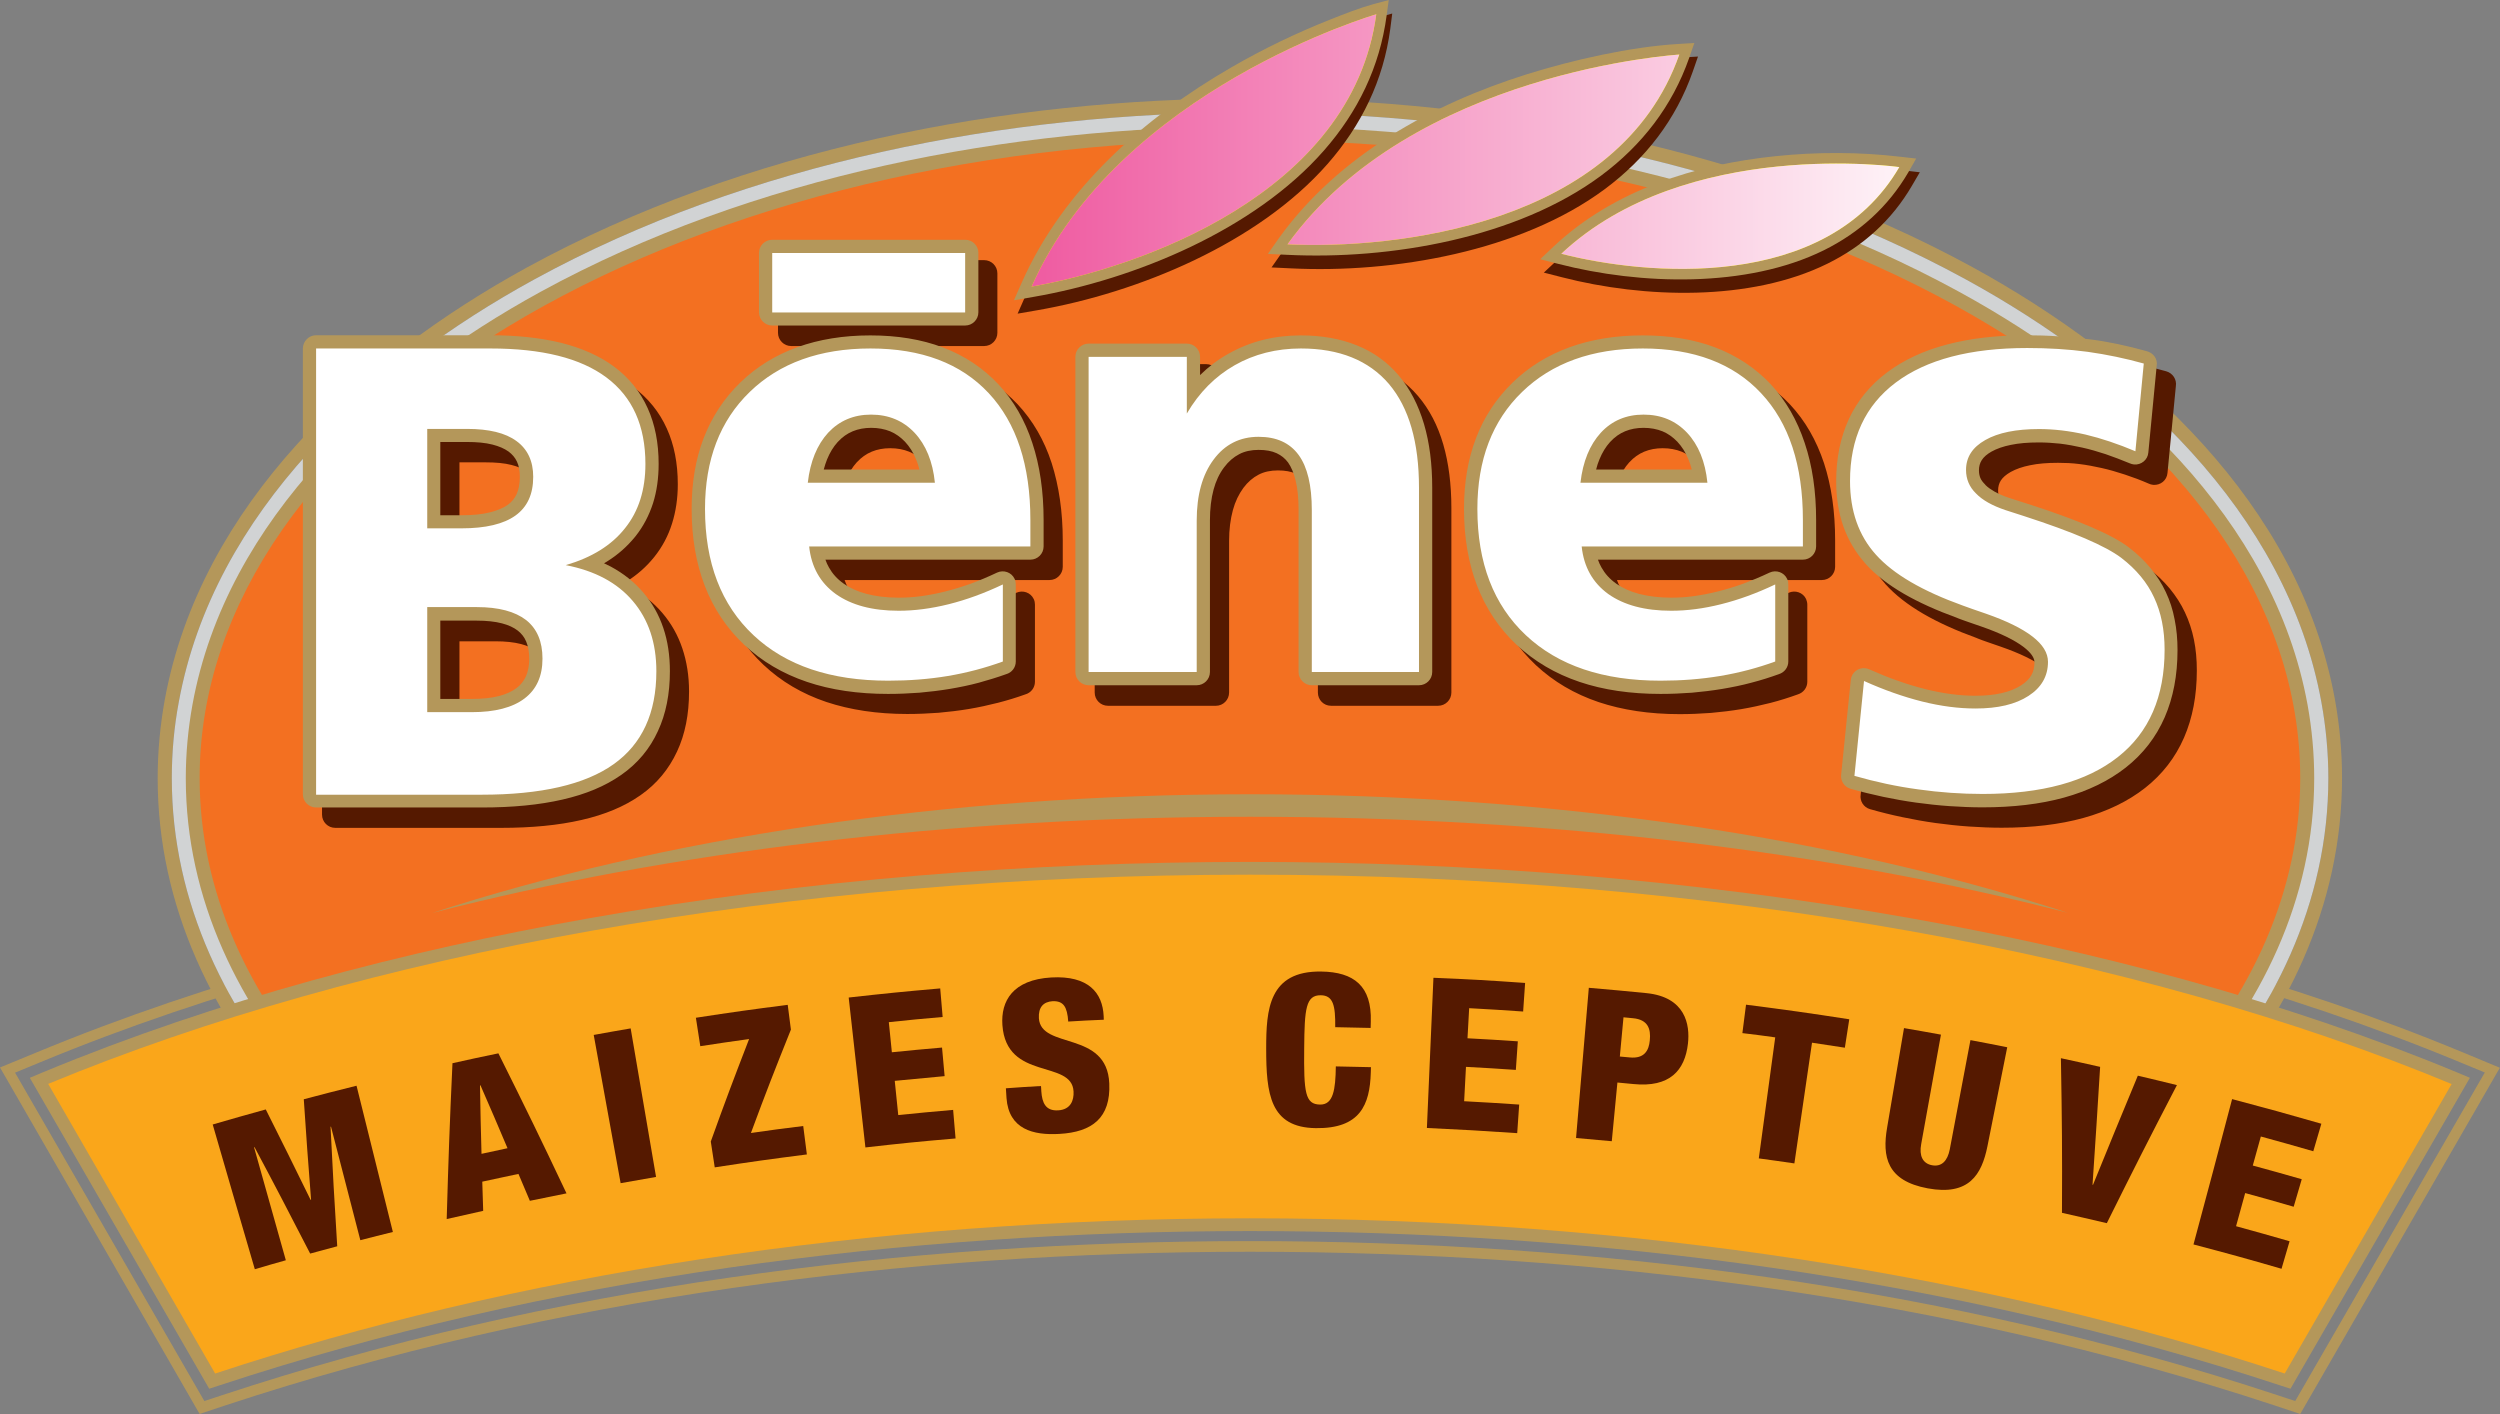 <?xml version="1.0" encoding="utf-8"?>
<!-- Generator: Adobe Illustrator 23.0.6, SVG Export Plug-In . SVG Version: 6.00 Build 0)  -->
<svg version="1.1" id="Layer_1" xmlns="http://www.w3.org/2000/svg" xmlns:xlink="http://www.w3.org/1999/xlink" x="0px" y="0px"
	 viewBox="0 0 1644.3 930" style="enable-background:new 0 0 1644.3 930;" xml:space="preserve">
<rect x="0" y="0" width="1644.3" height="930" fill="#808080" stroke="none"/>
<style type="text/css">
	.st0{fill-rule:evenodd;clip-rule:evenodd;fill:#B4975A;}
	.st1{fill-rule:evenodd;clip-rule:evenodd;fill:#D1D3D4;}
	.st2{fill-rule:evenodd;clip-rule:evenodd;fill:#F37021;}
	.st3{fill-rule:evenodd;clip-rule:evenodd;fill:#FAA61A;}
	.st4{fill:#551900;}
	.st5{fill:#B4975A;}
	.st6{fill:#FFFFFF;}
	.st7{fill-rule:evenodd;clip-rule:evenodd;fill:#551900;}
	.st8{fill-rule:evenodd;clip-rule:evenodd;fill:#FFF200;}
	.st9{clip-path:url(#SVGID_2_);fill:url(#SVGID_3_);}
</style>
<g>
	<path class="st0" d="M1422.5,732c-55.8-15-112.3-27.3-169.1-37.4c-142.2-25.3-286.9-36.7-431.2-36.7c-144.3,0-288.9,11.5-431,36.7
		c-56.9,10.1-113.5,22.4-169.3,37.5l-10.8,2.9l-7.5-8.3C149.1,666.8,113,593.8,113,511.8c0-16.8,1.5-33.6,4.6-50.1
		c23-125.5,126.4-219.1,233.6-277.8c140.9-77.1,311.3-110,471-110c159.7,0,330,32.9,471,110c107.2,58.7,210.7,152.3,233.6,277.8
		c3,16.5,4.6,33.3,4.6,50.1c0,82-36.1,155-90.5,214.8l-7.5,8.3L1422.5,732z M1420.1,740.8c-55.5-15-111.7-27.2-168.3-37.3
		C1110.1,678.4,966,667,822.1,667c-143.7,0-287.8,11.4-429.4,36.6c-56.7,10.1-113,22.3-168.6,37.3l-16.2,4.4l-11.3-12.4
		c-56-61.5-92.9-136.7-92.9-221c0-17.4,1.6-34.7,4.7-51.8C132,331.6,237,235.9,346.8,175.8C489.1,98,660.9,64.7,822.1,64.7
		c161.3,0,333.1,33.3,475.4,111.1c109.8,60.1,214.8,155.8,238.2,284.1c3.1,17.1,4.7,34.4,4.7,51.8c0,84.3-36.9,159.5-92.8,221
		l-11.3,12.4L1420.1,740.8z"/>
	<path class="st0" d="M822.1,560c145.8,0,292.1,11.6,435.6,37.1c122.7,21.8,245.4,53.9,360.6,101.7l16,6.6l-124.7,216.1l-11.8-3.9
		c-215.3-71.2-449.5-101.3-675.8-101.3c-226.3,0-460.6,30.2-675.8,101.3l-11.8,3.9L9.9,705.5l16-6.6
		c115.3-47.8,238.1-79.9,360.8-101.7C530.3,571.6,676.4,560,822.1,560 M822.1,553.2c146.2,0,292.9,11.6,436.8,37.2
		c123.2,21.9,246.3,54.1,362,102.2l23.3,9.7L1512.9,930l-17.1-5.7c-214.6-70.9-448.1-101-673.7-101c-225.5,0-459.1,30.1-673.7,101
		l-17.1,5.7L0,702.1l23.3-9.6c115.8-48,239-80.3,362.3-102.2C529.4,564.8,676,553.2,822.1,553.2z"/>
	<path class="st1" d="M1422.5,732c-55.8-15-112.3-27.3-169.1-37.4c-142.2-25.3-286.9-36.7-431.2-36.7c-144.3,0-288.9,11.5-431,36.7
		c-56.9,10.1-113.5,22.4-169.3,37.5l-10.8,2.9l-7.5-8.3C149.1,666.8,113,593.8,113,511.8c0-16.8,1.5-33.6,4.6-50.1
		c23-125.5,126.4-219.1,233.6-277.8c140.9-77.1,311.3-110,471-110c159.7,0,330,32.9,471,110c107.2,58.7,210.7,152.3,233.6,277.8
		c3,16.5,4.6,33.3,4.6,50.1c0,82-36.1,155-90.5,214.8l-7.5,8.3L1422.5,732z"/>
	<path class="st0" d="M1424.9,723.1c-56-15.1-112.8-27.5-169.9-37.6c-142.7-25.3-288-36.8-432.8-36.8c-144.8,0-290,11.5-432.6,36.8
		c-57.2,10.2-114,22.5-170.1,37.7l-5.4,1.5l-3.8-4.1c-52.9-58.1-88.1-129-88.1-208.7c0-16.3,1.5-32.5,4.4-48.5
		C149,340.7,251,249.2,355.6,191.9C495.1,115.6,664.2,83.1,822.1,83.1c158,0,327,32.5,466.6,108.9c104.6,57.2,206.6,148.8,229,271.4
		c2.9,16,4.4,32.2,4.4,48.5c0,79.6-35.2,150.5-88.1,208.6l-3.8,4.1L1424.9,723.1z"/>
	<path class="st2" d="M822.1,92.2c381.4,0,690.8,187.9,690.8,419.6c0,73.4-31.1,142.4-85.7,202.5c-56.5-15.2-113.7-27.7-170.7-37.8
		c-143-25.4-289.3-37-434.4-37c-145.1,0-291.3,11.6-434.2,37c-57,10.1-114.4,22.6-170.9,37.8c-54.6-60.1-85.7-129.1-85.7-202.5
		C131.3,280.1,440.7,92.2,822.1,92.2"/>
	<path class="st0" d="M822.1,566.9c145.2,0,291.4,11.6,434.4,37c121.8,21.7,244.8,53.9,359.2,101.3l8.8,3.7l-118,204.5l-6.5-2.1
		c-215.5-71.2-451.5-101.6-678-101.6c-226.3,0-462.6,30.5-678,101.6l-6.4,2.1l-118-204.5l8.8-3.7c114.5-47.5,237.5-79.7,359.4-101.3
		C530.9,578.5,677,566.9,822.1,566.9"/>
	<path class="st3" d="M822.1,575.3c306.2,0,584.9,52.4,790.4,137.7l-109.8,190.4c-194.1-64.1-428.4-102.1-680.6-102.1
		c-251.8,0-486.5,37.9-680.6,102.1L31.7,712.9C237.6,627.6,516.3,575.3,822.1,575.3"/>
	<path class="st4" d="M520.4,171.1h126.9c4.8,0,8.7,3.9,8.7,8.7v39.1c0,4.8-3.9,8.7-8.7,8.7H520.4c-4.8,0-8.7-3.9-8.7-8.7v-39.1
		C511.8,175,515.7,171.1,520.4,171.1 M699,355.5v17.3c0,4.8-3.9,8.7-8.7,8.7H555.5c0.6,1.8,1.4,3.5,2.3,5.1c2.3,4,5.4,7.5,9.5,10.5
		l0.4,0.3c4.2,2.9,9.1,5.1,14.8,6.6c6.1,1.6,13.2,2.4,21.1,2.4c4.9,0,9.9-0.3,14.9-1c5.1-0.7,10.4-1.7,15.9-3.1
		c5.6-1.4,11.1-3.1,16.7-5.1c5.7-2.1,11.4-4.5,17.3-7.3c4.3-2,9.5-0.2,11.5,4.1c0.6,1.2,0.8,2.5,0.8,3.7h0v50.7c0,4-2.7,7.3-6.3,8.3
		c-5.8,2.1-11.7,3.9-17.9,5.5c-6.3,1.6-12.7,3-19.2,4.1l0,0c-6.6,1.1-13.3,1.9-20,2.5c-6.8,0.5-13.7,0.8-20.6,0.8
		c-19.8,0-37.5-2.7-53.2-7.9c-16-5.4-29.7-13.5-41.2-24.3c-11.6-10.9-20.3-23.9-26.1-39c-5.7-14.9-8.6-31.7-8.6-50.5
		c0-17.2,2.7-32.7,7.9-46.5c5.4-14,13.4-26.2,24.1-36.6c10.7-10.4,23.3-18.2,37.7-23.3c14.2-5.1,30.1-7.7,47.8-7.7
		c17.8,0,33.7,2.7,47.7,7.9c14.3,5.4,26.4,13.5,36.5,24.2c10,10.7,17.5,23.6,22.4,38.7C696.5,319.7,699,336.6,699,355.5z
		 M617.2,322.2c-0.6-2.4-1.3-4.6-2.2-6.7c-1.8-4.5-4.3-8.4-7.3-11.6l0,0c-2.9-3-6.1-5.3-9.7-6.8c-3.7-1.5-7.8-2.3-12.5-2.3
		c-8.9,0-16.2,3-21.8,9.1l-0.3,0.3c-2.8,3.1-5.1,6.9-6.9,11.3c-0.9,2.1-1.6,4.3-2.2,6.7H617.2z M954.6,334.2v121.3
		c0,4.8-3.9,8.7-8.7,8.7h-70.5c-4.8,0-8.6-3.9-8.6-8.7V349c0-7.5-0.6-13.9-1.9-19.3c-1.2-5-2.9-9-5-12c-2-2.7-4.5-4.8-7.5-6.1
		c-3.2-1.5-7.2-2.2-11.9-2.2c-4.8,0-9.1,0.9-12.7,2.8c-3.7,1.9-7.1,4.8-10,8.7c-3,4.1-5.4,9-6.9,14.6c-1.6,5.9-2.5,12.6-2.5,20.3
		v99.7c0,4.8-3.9,8.7-8.6,8.7h-71.1c-4.8,0-8.7-3.9-8.7-8.7V248.2c0-4.8,3.9-8.7,8.7-8.7h64.6c4.8,0,8.7,3.9,8.7,8.7v12
		c5.6-5.5,11.8-10.2,18.6-14c7.1-4,14.6-7.1,22.6-9.1c8-2,16.3-3,25.1-3c13.7,0,26,2.2,36.7,6.5c11,4.4,20.2,11.1,27.7,19.9l0,0l0,0
		c7.4,8.7,13,19.4,16.6,31.9C952.8,304.5,954.6,318.5,954.6,334.2z M1207,355.5v17.3c0,4.8-3.9,8.7-8.7,8.7h-134.8
		c0.6,1.8,1.4,3.5,2.3,5.1c2.3,4,5.4,7.5,9.5,10.5l0.4,0.3c4.2,2.9,9.1,5.1,14.8,6.6c6.1,1.6,13.2,2.4,21.1,2.4c5,0,9.9-0.3,14.9-1
		c5.1-0.7,10.4-1.7,15.9-3.1c5.5-1.4,11.1-3.1,16.7-5.1c5.6-2.1,11.4-4.5,17.3-7.3c4.3-2,9.5-0.2,11.5,4.1c0.5,1.2,0.8,2.5,0.8,3.7
		l0,0v50.7c0,3.9-2.6,7.2-6.2,8.3c-5.8,2.1-11.8,4-18,5.6c-6.3,1.6-12.7,3-19.2,4.1l0,0c-6.6,1.1-13.3,1.9-20,2.5
		c-6.8,0.5-13.7,0.8-20.6,0.8c-19.8,0-37.6-2.7-53.2-7.9c-16-5.4-29.7-13.5-41.3-24.3c-11.6-10.9-20.3-23.8-26.1-39
		c-5.7-14.9-8.6-31.7-8.6-50.5c0-17.2,2.6-32.7,8-46.5c5.3-14,13.4-26.2,24.1-36.6c10.7-10.4,23.3-18.2,37.7-23.3
		c14.2-5.1,30.2-7.7,47.8-7.7c17.8,0,33.7,2.7,47.7,7.9c14.2,5.4,26.4,13.5,36.5,24.2c10,10.7,17.4,23.6,22.4,38.7
		C1204.6,319.7,1207,336.6,1207,355.5z M1071.5,304.2c-3,3-7.8,3.2-11.2,0.7 M1125.3,322.2c-0.6-2.4-1.3-4.6-2.2-6.7
		c-1.8-4.5-4.3-8.4-7.3-11.6l0,0c-2.9-3-6.1-5.3-9.7-6.8c-3.7-1.5-7.9-2.3-12.5-2.3c-8.9,0-16.2,3-21.8,9.1l-0.3,0.3
		c-2.8,3.1-5.1,6.9-6.9,11.3c-0.9,2.1-1.6,4.3-2.2,6.7H1125.3z M302.2,421.6v51.6h20.6c7,0,13-0.7,18-1.9c4.6-1.2,8.4-2.9,11.4-5.2
		c2.8-2.1,4.9-4.7,6.2-7.7c1.4-3.2,2.2-7.1,2.2-11.5c0-4.5-0.7-8.3-2-11.4c-1.2-2.8-3-5.2-5.5-7.1l0,0c-2.7-2.1-6.2-3.7-10.4-4.8
		c-4.6-1.2-10.2-1.8-16.7-1.8H302.2z M302.2,304.1v48.2h14c7.2,0,13.4-0.6,18.6-1.9c4.8-1.1,8.8-2.8,11.7-4.9
		c2.7-1.9,4.6-4.3,5.9-7.1c1.4-3.1,2.1-6.9,2.1-11.4c0-3.9-0.6-7.2-1.9-10c-1.2-2.6-3.1-4.8-5.6-6.6c-2.7-2-6.3-3.5-10.6-4.6
		c-4.7-1.2-10.3-1.7-16.8-1.7H302.2z M220.5,233.9h114.6c17.6,0,33.1,1.7,46.6,5c13.9,3.5,25.5,8.7,35,15.8
		c9.7,7.3,17,16.3,21.9,27.2c4.8,10.6,7.2,22.8,7.2,36.6c0,9.3-1.3,18-3.8,25.9c-2.5,8-6.4,15.3-11.5,21.7l-0.4,0.5
		c-5,6.2-11.1,11.6-18.2,16c-0.7,0.4-1.4,0.9-2.1,1.3c1.5,0.7,3,1.5,4.5,2.2c8.3,4.5,15.4,10.1,21.3,17c5.9,6.9,10.3,14.7,13.2,23.4
		c2.9,8.6,4.4,18.1,4.4,28.3c0,15-2.6,28.2-7.9,39.5c-5.4,11.6-13.3,21.2-24,28.7l-0.3,0.2c-10.3,7.2-23.1,12.6-38.5,16.1
		c-15.2,3.5-32.8,5.2-53,5.2H220.5c-4.8,0-8.7-3.9-8.7-8.7V242.6C211.8,237.8,215.7,233.9,220.5,233.9z M1431.1,254l-5.5,57.1
		c-0.4,4.8-4.6,8.2-9.4,7.8c-1.1-0.1-2.1-0.4-2.9-0.8c-5.3-2.3-10.6-4.3-15.8-6c-5.2-1.7-10.3-3.2-15.3-4.3c-4.9-1.1-9.7-2-14.6-2.6
		c-4.7-0.6-9.4-0.8-14-0.8c-7.1,0-13.2,0.5-18.4,1.6c-5,1-9.3,2.5-12.7,4.4l0,0l0,0c-3,1.7-5.2,3.6-6.5,5.6c-1.2,1.9-1.8,4-1.8,6.6
		c0,1.9,0.3,3.5,0.9,5c0.6,1.5,1.7,2.9,3.1,4.4l0.4,0.5c1.5,1.4,3.4,2.9,5.8,4.2c2.8,1.6,6.1,3,9.8,4.2l0.3,0.1l4,1.3v0
		c1.7,0.5,3.7,1.2,8.1,2.6l0.4,0.1c16.1,5.2,29.5,10.1,40.2,14.7c11.3,4.8,19.8,9.4,25.7,13.8l0.1,0.1l0,0
		c5.4,4.2,10.1,8.7,14.1,13.5l0,0l0,0c4,4.9,7.4,10.1,10,15.7l0,0c2.6,5.5,4.6,11.5,5.9,17.9c1.3,6.4,1.9,13.1,1.9,20.2
		c0,16.6-2.8,31.3-8.4,44.2c-5.7,13.1-14.2,24.1-25.6,33.1c-11.2,8.8-24.8,15.4-40.7,19.8c-15.6,4.3-33.5,6.4-53.6,6.4
		c-7,0-14.2-0.3-21.6-0.8c-7.3-0.5-14.6-1.3-21.9-2.3c-7.2-1-14.5-2.3-21.6-3.8c-7.3-1.5-14.5-3.3-21.5-5.3
		c-4.3-1.2-6.9-5.4-6.2-9.7l6.3-61.9c0.5-4.7,4.7-8.2,9.4-7.7c1,0.1,1.9,0.3,2.7,0.7l0,0c6.3,2.9,12.6,5.4,18.7,7.5
		c6.1,2.2,12.1,4,18.1,5.5l0.3,0.1c5.8,1.4,11.4,2.5,16.8,3.2c5.3,0.7,10.7,1.1,15.9,1.1c13,0,23.1-2.3,30.2-6.9
		c3.1-2,5.3-4.2,6.7-6.7c1.4-2.4,2.1-5.2,2.1-8.5c0-3-2.3-6.3-6.9-9.9c-6.1-4.7-15.5-9.3-28.2-13.7l0,0c-2.3-0.8-5-1.7-8.1-2.8
		c-3-1-5.3-1.9-7.1-2.6l-0.4-0.2c-13.8-5-25.5-10.3-35.3-16c-10.3-6-18.6-12.5-24.9-19.5c-0.2-0.2-0.3-0.3-0.4-0.5
		c-6.3-7.1-11-15.1-14.1-24c-3.2-9.1-4.8-19-4.8-29.8c0-15.3,2.8-28.9,8.3-40.9c5.6-12.1,14-22.4,25.2-30.8
		c11-8.2,24.2-14.4,39.7-18.4c15.2-4,32.5-6,51.9-6c6.9,0,13.9,0.2,20.9,0.6c6.7,0.4,13.4,1.1,20,1.9l0.2,0.1
		c6.6,0.8,12.9,1.9,19.1,3.2c6.5,1.3,12.8,2.9,18.7,4.6C1429.2,245.5,1431.8,249.7,1431.1,254z"/>
	<path class="st5" d="M507.9,157.7h126.9c4.8,0,8.7,3.9,8.7,8.6v39.1c0,4.8-3.9,8.7-8.7,8.7H507.9c-4.8,0-8.7-3.9-8.7-8.7v-39.1
		C499.2,161.6,503.1,157.7,507.9,157.7 M686.4,342.1v17.3c0,4.8-3.9,8.7-8.7,8.7H542.9c0.6,1.8,1.4,3.5,2.3,5.1
		c2.3,4.1,5.4,7.6,9.5,10.5l0.4,0.3c4.2,2.9,9.1,5.1,14.8,6.6c6.1,1.6,13.2,2.5,21.1,2.5c4.9,0,9.9-0.3,14.9-1
		c5.1-0.7,10.4-1.7,15.9-3.1c5.5-1.4,11.1-3.1,16.7-5.1c5.7-2.1,11.4-4.5,17.3-7.3c4.3-2,9.5-0.2,11.5,4.1c0.6,1.2,0.8,2.5,0.8,3.7
		h0v50.7c0,4-2.7,7.3-6.3,8.3c-5.8,2.1-11.8,3.9-17.9,5.6c-6.3,1.7-12.7,3-19.2,4.1l0,0c-6.6,1.1-13.3,1.9-20,2.5
		c-6.8,0.5-13.7,0.8-20.6,0.8c-19.8,0-37.6-2.6-53.3-7.9c-16-5.4-29.7-13.5-41.2-24.3c-11.6-10.9-20.3-23.9-26.1-39
		c-5.7-14.9-8.6-31.7-8.6-50.5c0-17.2,2.6-32.7,7.9-46.5c5.4-14,13.4-26.2,24.1-36.6c10.7-10.4,23.3-18.1,37.7-23.3
		c14.2-5.1,30.2-7.7,47.8-7.7c17.8,0,33.7,2.6,47.7,7.9c14.3,5.4,26.4,13.5,36.5,24.2c10,10.7,17.5,23.6,22.4,38.7
		C683.9,306.2,686.4,323.1,686.4,342.1z M604.7,308.8c-0.6-2.4-1.3-4.6-2.2-6.7c-1.8-4.5-4.3-8.4-7.3-11.6l0,0
		c-2.9-3-6.1-5.3-9.7-6.8c-3.7-1.5-7.9-2.3-12.5-2.3c-8.9,0-16.2,3-21.8,9.1l-0.3,0.3c-2.8,3.1-5.1,6.9-6.9,11.3
		c-0.8,2.1-1.6,4.3-2.2,6.7H604.7z M942,320.8V442c0,4.8-3.9,8.7-8.7,8.7h-70.5c-4.8,0-8.7-3.9-8.7-8.7V335.5
		c0-7.5-0.6-13.9-1.9-19.3c-1.2-5-2.9-9-5-12c-2-2.7-4.5-4.7-7.5-6.1c-3.2-1.5-7.2-2.2-11.9-2.2c-4.8,0-9.1,0.9-12.7,2.8
		c-3.7,1.9-7.1,4.8-10,8.7c-3.1,4.1-5.4,9-6.9,14.6c-1.6,5.9-2.4,12.7-2.4,20.3V442c0,4.8-3.9,8.7-8.7,8.7H716
		c-4.8,0-8.7-3.9-8.7-8.7V234.7c0-4.8,3.9-8.7,8.7-8.7h64.6c4.8,0,8.7,3.9,8.7,8.7v12c5.6-5.5,11.8-10.2,18.6-14
		c7.1-4,14.7-7.1,22.6-9.1c8-2,16.3-3,25.1-3c13.7,0,26,2.2,36.7,6.5c11,4.4,20.2,11,27.7,19.9l0,0l0,0c7.4,8.7,12.9,19.4,16.6,31.9
		C940.2,291.1,942,305.1,942,320.8z M1194.5,342.1v17.3c0,4.8-3.9,8.7-8.7,8.7H1051c0.6,1.8,1.4,3.5,2.3,5.1
		c2.3,4.1,5.4,7.6,9.5,10.5l0.4,0.3c4.2,2.9,9.1,5.1,14.8,6.6c6.1,1.6,13.2,2.5,21.1,2.5c4.9,0,9.9-0.3,14.9-1
		c5-0.7,10.4-1.7,15.9-3.1c5.6-1.4,11.1-3.1,16.7-5.1c5.6-2.1,11.4-4.5,17.3-7.3c4.3-2,9.5-0.2,11.5,4.1c0.6,1.2,0.8,2.5,0.8,3.7h0
		v50.7c0,3.9-2.6,7.2-6.2,8.3c-5.8,2.1-11.8,4-18,5.6c-6.3,1.7-12.7,3-19.2,4.1l0,0c-6.6,1.1-13.3,1.9-20,2.5
		c-6.8,0.5-13.7,0.8-20.6,0.8c-19.8,0-37.6-2.6-53.3-7.9c-16-5.4-29.7-13.5-41.3-24.3c-11.6-10.9-20.3-23.9-26.1-39
		c-5.7-14.9-8.6-31.7-8.6-50.5c0-17.2,2.6-32.7,7.9-46.5c5.3-14,13.4-26.2,24.1-36.6c10.7-10.4,23.3-18.1,37.7-23.3
		c14.2-5.1,30.2-7.7,47.8-7.7c17.8,0,33.7,2.6,47.7,7.9c14.2,5.4,26.4,13.5,36.5,24.2c10,10.7,17.4,23.6,22.4,38.7
		C1192,306.2,1194.5,323.1,1194.5,342.1z M1058.9,290.8c-3.1,3-7.8,3.2-11.2,0.7 M1112.7,308.8c-0.6-2.4-1.3-4.6-2.2-6.7
		c-1.8-4.5-4.3-8.4-7.3-11.6l0,0c-2.9-3-6.1-5.3-9.7-6.8c-3.7-1.5-7.9-2.3-12.5-2.3c-8.9,0-16.2,3-21.8,9.1l-0.3,0.3
		c-2.8,3.1-5.1,6.9-6.9,11.3c-0.9,2.1-1.6,4.3-2.2,6.7H1112.7z M289.6,408.1v51.6h20.6c7,0,13-0.6,18-1.9c4.6-1.2,8.4-2.9,11.5-5.2
		c2.8-2.1,4.8-4.7,6.2-7.7c1.4-3.2,2.2-7.1,2.2-11.5c0-4.5-0.7-8.3-2-11.4c-1.2-2.9-3-5.2-5.5-7.2l0,0c-2.7-2.1-6.2-3.7-10.4-4.8
		c-4.6-1.2-10.2-1.8-16.7-1.8H289.6z M289.6,290.7v48.2h14c7.2,0,13.4-0.6,18.6-1.9c4.8-1.2,8.7-2.8,11.7-4.9
		c2.7-1.9,4.6-4.3,5.9-7.1c1.4-3.1,2.1-6.9,2.1-11.4c0-3.9-0.6-7.3-1.9-10c-1.2-2.6-3.1-4.8-5.5-6.6c-2.8-2-6.3-3.5-10.6-4.6
		c-4.7-1.2-10.3-1.7-16.8-1.7H289.6z M207.9,220.5h114.6c17.6,0,33.1,1.7,46.6,5c13.8,3.5,25.5,8.7,35,15.8
		c9.7,7.3,17,16.3,21.9,27.2c4.8,10.6,7.2,22.8,7.2,36.6c0,9.3-1.2,18-3.7,25.9c-2.6,8-6.4,15.3-11.5,21.7l-0.4,0.5
		c-5.1,6.2-11.1,11.6-18.2,16c-0.7,0.4-1.4,0.9-2.1,1.3c1.5,0.7,3,1.5,4.5,2.2c8.3,4.5,15.4,10.1,21.3,17
		c5.9,6.9,10.3,14.7,13.2,23.4c2.9,8.6,4.3,18.1,4.3,28.3c0,15-2.6,28.2-7.9,39.5c-5.3,11.6-13.3,21.2-24,28.7l-0.3,0.2
		c-10.3,7.2-23.1,12.6-38.5,16.1c-15.2,3.5-32.8,5.2-53,5.2H207.9c-4.8,0-8.7-3.9-8.7-8.7V229.2
		C199.3,224.4,203.1,220.5,207.9,220.5z M1418.5,240.6l-5.5,57.1c-0.4,4.8-4.7,8.2-9.4,7.8c-1-0.1-2-0.4-2.9-0.8
		c-5.3-2.2-10.6-4.2-15.8-6c-5.2-1.7-10.3-3.2-15.3-4.3c-4.9-1.1-9.7-2-14.6-2.6c-4.7-0.5-9.4-0.8-14-0.8c-7,0-13.2,0.5-18.4,1.6
		c-5,1-9.3,2.5-12.7,4.4l0,0l0,0c-3,1.7-5.2,3.6-6.5,5.7c-1.2,1.9-1.8,4.1-1.8,6.6c0,1.9,0.3,3.5,0.9,5c0.6,1.5,1.7,2.9,3.1,4.3
		l0.4,0.5c1.5,1.5,3.4,2.8,5.8,4.2c2.8,1.6,6.1,3,9.8,4.2l0.3,0.1l4,1.3l0,0c1.7,0.5,3.7,1.2,8.1,2.6l0.4,0.1
		c16.1,5.2,29.5,10.1,40.2,14.7c11.3,4.8,19.9,9.4,25.7,13.8l0.1,0.1l0,0c5.4,4.1,10.1,8.7,14.1,13.5l0,0l0,0
		c4,4.9,7.4,10.1,10,15.7h0c2.6,5.5,4.6,11.5,5.8,18c1.3,6.4,1.9,13.1,1.9,20.1c0,16.6-2.8,31.3-8.4,44.2
		c-5.7,13.1-14.2,24.1-25.6,33.1c-11.2,8.8-24.8,15.4-40.7,19.8c-15.6,4.3-33.5,6.4-53.6,6.4c-7,0-14.2-0.3-21.6-0.8
		c-7.3-0.5-14.6-1.3-21.9-2.3c-7.3-1-14.5-2.3-21.7-3.8c-7.3-1.6-14.5-3.3-21.5-5.3c-4.3-1.2-6.9-5.5-6.2-9.7l6.3-61.9
		c0.5-4.8,4.7-8.2,9.4-7.7c1,0.1,1.9,0.3,2.7,0.7v0c6.3,2.8,12.6,5.4,18.7,7.5c6.1,2.2,12.2,4,18.1,5.5l0.3,0.1
		c5.8,1.4,11.4,2.5,16.8,3.2c5.3,0.7,10.7,1.1,15.9,1.1c13,0,23.1-2.3,30.2-6.9c3.1-2,5.3-4.2,6.7-6.7c1.4-2.4,2-5.2,2-8.4
		c0-3-2.3-6.3-6.9-9.9c-6.1-4.7-15.5-9.3-28.2-13.7l0,0c-2.3-0.8-5-1.7-8.1-2.8c-3-1-5.3-1.9-7.2-2.6l-0.4-0.2
		c-13.8-5-25.5-10.3-35.3-16c-10.3-6-18.6-12.5-24.9-19.5c-0.1-0.2-0.3-0.3-0.4-0.5c-6.3-7.1-11-15.1-14.2-24
		c-3.2-9-4.8-19-4.8-29.8c0-15.3,2.8-28.9,8.3-40.9c5.6-12.1,14-22.4,25.2-30.8c11-8.2,24.2-14.4,39.7-18.4c15.2-4,32.5-6,51.9-6
		c6.9,0,13.9,0.2,20.9,0.7c6.7,0.4,13.4,1.1,20,1.9l0.2,0c6.6,0.8,12.9,1.9,19.1,3.2c6.5,1.4,12.7,2.9,18.7,4.6
		C1416.6,232.1,1419.2,236.3,1418.5,240.6z"/>
	<path class="st6" d="M507.9,166.4h126.9v39.1H507.9V166.4z M677.7,342.1v17.3H532.2c1.4,13.5,7.3,23.9,17.5,31.3
		c10.3,7.3,24,11,41.4,11c10.3,0,21.3-1.4,32.9-4.3c11.6-2.9,23.4-7.2,35.6-13v50.7c-11.6,4.2-23.6,7.4-36.1,9.5
		c-12.5,2.1-25.6,3.1-39.3,3.1c-37.8,0-67.3-9.9-88.6-29.9c-21.3-20-31.9-47.6-31.9-83.1c0-32.3,9.8-57.9,29.4-76.9
		c19.6-19,46.1-28.6,79.4-28.6c33.6,0,59.5,9.8,77.8,29.4C668.6,278.2,677.7,306,677.7,342.1z M614.9,317.5
		c-1.4-13.9-5.9-24.9-13.4-32.9c-7.5-7.9-17-11.9-28.6-11.9c-11.4,0-20.8,4-28.2,11.9c-7.3,8-11.8,18.9-13.4,32.9H614.9z
		 M933.3,320.8V442h-70.5V335.5c0-16.3-2.9-28.4-8.7-36.3c-5.8-7.9-14.5-11.9-26.3-11.9c-12.3,0-22.2,5-29.6,15
		c-7.4,9.9-11.1,23.3-11.1,40.1V442H716V234.7h64.6V272c8.1-13.9,18.7-24.5,31.5-31.8c12.8-7.3,27.4-11,43.5-11
		c25.3,0,44.6,7.8,57.9,23.3C926.7,268.1,933.3,290.8,933.3,320.8z M1185.8,342.1v17.3h-145.5c1.4,13.5,7.3,23.9,17.5,31.3
		c10.3,7.3,24.1,11,41.4,11c10.4,0,21.3-1.4,32.8-4.3c11.6-2.9,23.4-7.2,35.6-13v50.7c-11.6,4.2-23.6,7.4-36.2,9.5
		c-12.5,2.1-25.6,3.1-39.2,3.1c-37.8,0-67.3-9.9-88.6-29.9c-21.3-20-31.9-47.6-31.9-83.1c0-32.3,9.8-57.9,29.4-76.9
		c19.6-19,46.1-28.6,79.4-28.6c33.6,0,59.5,9.8,77.8,29.4C1176.7,278.2,1185.8,306,1185.8,342.1z M1123,317.5
		c-1.4-13.9-5.9-24.9-13.4-32.9c-7.5-7.9-17-11.9-28.6-11.9c-11.4,0-20.8,4-28.1,11.9c-7.3,8-11.8,18.9-13.4,32.9H1123z M281,399.5
		v68.9h29.3c15.2,0,26.8-3,34.7-9c7.9-6,11.8-14.7,11.8-26.2c0-11.3-3.6-19.7-10.8-25.4c-7.3-5.6-18-8.5-32.3-8.5H281z M281,282
		v65.5h22.6c15.7,0,27.6-2.8,35.4-8.4c7.8-5.6,11.7-14,11.7-25.5c0-10.3-3.7-18.2-11-23.5c-7.3-5.4-18.2-8-32.5-8H281z M207.9,229.2
		h114.6c33.9,0,59.3,6.3,76.4,19.1c17.1,12.8,25.6,31.7,25.6,56.9c0,16.9-4.4,31-13.4,42.2c-8.9,11.3-21.9,19.3-39,24.3
		c19.2,3.7,33.9,11.6,44.1,23.6c10.3,12.1,15.5,27.4,15.5,46.2c0,27.5-9.4,47.9-28.2,61.2c-18.7,13.3-47.7,20-86.8,20H207.9V229.2z
		 M1410,239.1l-5.5,57.7c-11.4-4.8-22.4-8.5-32.9-11c-10.5-2.4-20.7-3.6-30.5-3.6c-15.1,0-26.9,2.4-35.3,7.2
		c-8.5,4.8-12.7,11.3-12.7,19.7c0,5.9,2.1,11.1,6.5,15.4c4.3,4.5,10.8,8.1,19.4,11c2.9,1,7,2.2,12.4,4
		c32.1,10.4,53.3,19.5,63.8,27.4c9.9,7.6,17.1,16.3,21.6,26.1c4.6,9.8,6.9,21.2,6.9,34.4c0,30.8-10.2,54.4-30.7,70.5
		c-20.5,16.2-50.1,24.3-89,24.3c-14,0-28.2-1-42.3-3c-14.1-1.9-28.1-4.9-42-8.9l6.3-62.4c13.1,5.9,25.9,10.4,38.2,13.5
		c12.4,3.1,24.1,4.6,35.1,4.6c14.7,0,26.3-2.7,34.9-8.3c8.5-5.5,12.8-13,12.8-22.4c0-11.7-13.7-22.2-40.9-31.7
		c-6.5-2.2-11.6-4-15.1-5.3c-26.7-9.6-45.7-20.7-57.1-33.4c-11.4-12.6-17.1-28.8-17.1-48.5c0-28.1,10-49.7,30.1-64.8
		c20.1-15.1,48.9-22.7,86.4-22.7c13.8,0,27.1,0.8,39.8,2.5C1385.9,233.2,1398.2,235.8,1410,239.1z"/>
	<path class="st7" d="M843.6,165.5c39.1-54.4,100.4-88.1,163.2-107.8c30.1-9.4,67.9-18,99.7-19.9l10.3-0.6l-3.4,9.8
		c-11.1,31.7-31,57.4-57.9,77.4c-55.2,41-139,55.5-206.6,52.1l-12.6-0.6L843.6,165.5z M1257.5,122.2c-13.2,22.6-32,39.6-55.5,51.2
		c-50.8,25.1-120.9,22.8-174.5,9l-12.1-3.1l9.1-8.5c39.4-36.9,93.1-53.8,145.9-59.1c26.9-2.8,55-2.8,81.9,0.4l10.4,1.2L1257.5,122.2
		z M914.4,19.1c-4.5,33.7-18.9,63.3-41.3,88.8c-45.7,52-124.2,84.6-191.1,96.2l-12.7,2.2l5.2-11.8c27.3-61.7,80.3-108.2,137.7-141.3
		c20.9-12.1,42.9-22.7,65.4-31.6c8.8-3.5,19-7.5,28.1-10l10-2.7L914.4,19.1z"/>
	<path class="st0" d="M841.2,156.6c39.1-54.3,100.4-88.1,163.2-107.8c30.1-9.4,67.9-18,99.7-19.9l10.3-0.6l-3.4,9.8
		c-11.1,31.7-31,57.4-57.9,77.4c-55.2,41-138.9,55.5-206.6,52.1l-12.6-0.6L841.2,156.6z M1255.1,113.4
		c-13.2,22.6-32.1,39.6-55.5,51.2c-50.8,25.1-120.9,22.8-174.5,9l-12.1-3.1l9.1-8.6c39.4-36.9,93.1-53.8,145.9-59.2
		c26.9-2.8,55-2.8,81.9,0.4l10.4,1.2L1255.1,113.4z M912,10.3c-4.5,33.7-18.9,63.3-41.3,88.8c-45.6,52-124.1,84.6-191.1,96.2
		l-12.7,2.2l5.2-11.8C699.5,124,752.4,77.5,809.9,44.3c20.9-12.1,42.9-22.7,65.4-31.6c8.8-3.5,19-7.5,28.1-10l10-2.7L912,10.3z"/>
	<path class="st8" d="M846.8,160.7c82.2-114.1,257.7-124.8,257.7-124.8C1064.9,148.7,916.1,164.1,846.8,160.7 M1026.9,166.9
		c82-76.9,222.3-57,222.3-57C1201,192.7,1081.1,180.9,1026.9,166.9z M678.5,188.5C735.8,58.8,905.2,9.4,905.2,9.4
		C889.3,128.4,747,176.6,678.5,188.5z"/>
	<g>
		<defs>
			<path id="SVGID_1_" d="M846.8,160.7c82.2-114.1,257.7-124.8,257.7-124.8C1064.9,148.7,916.1,164.1,846.8,160.7 M1026.9,166.9
				c82-76.9,222.3-57,222.3-57C1201,192.7,1081.1,180.9,1026.9,166.9z M678.5,188.5C735.8,58.8,905.2,9.4,905.2,9.4
				C889.3,128.4,747,176.6,678.5,188.5z"/>
		</defs>
		<clipPath id="SVGID_2_">
			<use xlink:href="#SVGID_1_"  style="overflow:visible;"/>
		</clipPath>

			<linearGradient id="SVGID_3_" gradientUnits="userSpaceOnUse" x1="-370.696" y1="2158.526" x2="-362.608" y2="2158.526" gradientTransform="matrix(70.565 0 0 22.147 26836.648 -47704.055)">
			<stop  offset="0" style="stop-color:#EF5BA1"/>
			<stop  offset="1" style="stop-color:#FEF2F7"/>
		</linearGradient>
		<rect x="678.5" y="9.4" class="st9" width="570.7" height="183.3"/>
	</g>
	<path class="st0" d="M822.2,522.4c201.4,0,387.7,29,537.9,78c-154.9-40-339.7-63.2-537.9-63.2c-198,0-382.9,23.3-538,63.3
		C434.6,551.5,620.9,522.4,822.2,522.4"/>
	<g>
		<g>
			<path class="st4" d="M139.9,739.6c14-4.1,20.9-6,34.9-9.9c11.9,23.7,17.8,35.6,29.5,59.5c0.1,0,0.2,0,0.3-0.1
				c-2.1-26.4-3-39.6-4.8-66.1c13.9-3.7,20.8-5.4,34.7-8.9c9.6,38.5,14.3,57.7,23.9,96.2c-8.6,2.1-12.8,3.2-21.4,5.4
				c-7.7-29.9-11.6-44.8-19.3-74.7c-0.1,0-0.2,0-0.3,0.1c1.6,31.5,2.4,47.2,4.4,78.6c-7.1,1.9-10.7,2.9-17.8,4.8
				c-14.5-28.1-21.7-42.1-36.6-70c-0.1,0-0.2,0-0.3,0.1c8.4,29.7,12.5,44.6,20.9,74.3c-8.2,2.3-12.3,3.5-20.4,5.9
				C156.5,796.7,150.9,777.7,139.9,739.6z"/>
			<path class="st4" d="M297.6,699.3c12.1-2.7,18.1-4,30.2-6.5c18.3,36.7,27.3,55.1,44.8,92.1c-9.6,1.9-14.5,2.9-24.1,4.9
				c-3-7.1-4.5-10.6-7.5-17.7c-9.5,2-14.3,3-23.8,5.1c0.2,7.7,0.3,11.5,0.6,19.2c-9.6,2.1-14.4,3.2-24,5.4
				C295,760.8,295.7,740.3,297.6,699.3z M316,713.8c-0.1,0-0.2,0-0.3,0.1c0.3,18,0.5,27,1,45c6.8-1.5,10.2-2.2,17.1-3.7
				C326.8,738.6,323.2,730.3,316,713.8z"/>
			<path class="st4" d="M390.5,680.7c9.7-1.8,14.6-2.6,24.3-4.3c6.7,39.1,10,58.6,16.7,97.7c-9.3,1.6-14,2.4-23.3,4.1
				C401.1,739.2,397.6,719.7,390.5,680.7z"/>
			<path class="st4" d="M467.5,750.8c9.7-27,14.8-40.5,25.2-67.4c-12.8,1.8-19.3,2.7-32.1,4.7c-1.2-7.5-1.7-11.2-2.9-18.7
				c24.1-3.7,36.2-5.4,60.4-8.5c0.8,6.5,1.2,9.8,2.1,16.3c-10.9,27.2-16.2,40.7-26.3,68c13.8-2,20.6-2.9,34.4-4.6
				c1,7.5,1.4,11.2,2.4,18.7c-24.3,3.1-36.4,4.8-60.6,8.5C469.1,761,468.6,757.6,467.5,750.8z"/>
			<path class="st4" d="M558.2,656.1c24.1-2.7,36.1-3.9,60.2-6c0.7,7.5,1,11.3,1.6,18.8c-14.2,1.2-21.2,1.9-35.4,3.4
				c0.8,7.9,1.2,11.9,2,19.8c13.2-1.3,19.8-2,33-3.1c0.7,7.5,1,11.3,1.7,18.8c-13.1,1.2-19.7,1.8-32.8,3.1c0.9,9,1.4,13.5,2.3,22.5
				c14.4-1.5,21.6-2.1,36.1-3.4c0.6,7.5,1,11.3,1.6,18.8c-23.7,2-35.6,3.2-59.3,5.9C564.8,715.3,562.6,695.5,558.2,656.1z"/>
			<path class="st4" d="M684.7,714.3c0.1,1.4,0.1,2.1,0.2,3.5c0.5,7.5,2.8,13,11.1,12.5c8.3-0.5,10.4-6.7,10.1-12.4
				c-1.1-21.3-44.2-6.7-46.8-43.7c-1.1-15.8,6.8-29.8,32.1-31.3c24.6-1.4,33.8,10.2,34.5,25.4c0.1,0.9,0.1,1.4,0.1,2.4
				c-9.4,0.4-14,0.6-23.4,1.2c-0.3-4.9-1.2-8.3-2.6-10.3c-1.6-2.3-4.1-3.2-7.6-3.1c-6.2,0.4-9.5,4-9.1,11.2
				c1.3,20.8,44.8,7.8,46.3,42.9c1,22.6-11.2,32-32.8,33.2c-17.2,1-33.3-3-34.8-23.6c-0.2-2.6-0.3-3.8-0.4-6.4
				C670.9,715.1,675.5,714.8,684.7,714.3z"/>
			<path class="st4" d="M878.2,675.6c0.2-14.4-1.4-20.9-9.5-21c-9.8-0.1-10.7,8.8-10.9,34.7c-0.3,29.4,0.6,37.1,10.5,37.2
				c8.6,0.1,10.1-9.7,10.3-25.1c9.2,0.2,13.8,0.3,23.1,0.5c0,1.4-0.1,2.1-0.1,3.5c-0.6,21.4-7.1,37-36.2,36.6
				c-30.1-0.4-32.6-22.5-32.6-52.4c0-25.4,1.6-51.1,36.2-50.6c21.6,0.3,33.3,9.6,32.6,32.9c0,1.7-0.1,2.5-0.1,4.2
				C892.2,675.9,887.5,675.8,878.2,675.6z"/>
			<path class="st4" d="M942.8,643.1c24.1,1,36.2,1.7,60.3,3.4c-0.5,7.5-0.8,11.3-1.3,18.8c-14.2-1-21.3-1.4-35.5-2.2
				c-0.4,7.9-0.6,11.9-1.1,19.8c13.2,0.7,19.8,1.1,33.1,2c-0.5,7.5-0.8,11.3-1.3,18.8c-13.1-0.9-19.7-1.3-32.8-2
				c-0.5,9-0.7,13.6-1.2,22.6c14.5,0.8,21.7,1.2,36.2,2.2c-0.5,7.5-0.8,11.3-1.3,18.8c-23.8-1.6-35.7-2.3-59.4-3.4
				C940.2,702.6,941.1,682.8,942.8,643.1z"/>
			<path class="st4" d="M1045,649.7c15.2,1.3,22.7,2,37.9,3.5c25.8,2.6,28.7,20.9,27.3,33.2c-2,17.7-12,29-35.9,26.6
				c-4.2-0.4-6.3-0.6-10.5-1c-1.5,15.4-2.2,23.2-3.7,38.6c-9.4-0.9-14.1-1.3-23.5-2.1C1040,709,1041.7,689.2,1045,649.7z
				 M1065.4,694.9c2.6,0.3,4,0.4,6.6,0.6c9.6,0.9,12.5-4.6,13.1-11.2c0.8-7.6-1.2-13.7-11.1-14.6c-2.5-0.2-3.7-0.4-6.2-0.6
				C1066.9,679.4,1066.4,684.6,1065.4,694.9z"/>
			<path class="st4" d="M1167.6,682.3c-8.7-1.2-13-1.8-21.6-2.8c1-7.5,1.4-11.2,2.4-18.7c27.2,3.5,40.8,5.4,67.9,9.6
				c-1.2,7.5-1.7,11.2-2.9,18.7c-8.6-1.3-12.9-2-21.6-3.3c-4.6,31.8-7,47.7-11.6,79.4c-9.4-1.4-14-2-23.4-3.3
				C1161.1,730,1163.3,714.1,1167.6,682.3z"/>
			<path class="st4" d="M1307.2,753.8c-3.8,19-12.3,32.8-39.3,27.8c-27-5-30-20.8-26.7-40c4.5-26.2,6.7-39.3,11.1-65.4
				c9.7,1.7,14.6,2.5,24.3,4.3c-5.2,28.8-7.8,43.2-13,72c-1.4,7.6,0.9,12.7,7.1,13.9c6.3,1.2,10.2-2.8,11.7-10.4
				c5.4-28.8,8.1-43.1,13.6-71.9c9.7,1.8,14.5,2.8,24.2,4.7C1315,714.8,1312.4,727.8,1307.2,753.8z"/>
			<path class="st4" d="M1355.5,696c10.3,2.2,15.5,3.4,25.8,5.7c-1.9,31-2.9,46.5-5,77.5c0.1,0,0.2,0,0.3,0.1
				c11.7-28.8,17.6-43.1,29.5-71.8c10.3,2.4,15.5,3.7,25.7,6.2c-18.8,36.2-28,54.4-46.1,90.8c-11.8-2.8-17.7-4.1-29.5-6.8
				C1356.4,757,1356.2,736.7,1355.5,696z"/>
			<path class="st4" d="M1468.1,722.9c23.5,6.2,35.3,9.5,58.7,16.2c-2.1,7.2-3.2,10.9-5.3,18.1c-13.8-4-20.7-5.9-34.5-9.7
				c-2.1,7.7-3.2,11.5-5.3,19.1c12.9,3.5,19.3,5.3,32.2,9c-2.1,7.3-3.2,10.9-5.3,18.1c-12.7-3.7-19.1-5.5-31.9-9
				c-2.4,8.7-3.6,13.1-6,21.8c14.1,3.9,21.1,5.8,35.2,9.9c-2.1,7.3-3.2,10.9-5.3,18.1c-23.1-6.7-34.7-9.9-57.9-16
				C1453,780.4,1458,761.2,1468.1,722.9z"/>
		</g>
	</g>
</g>
</svg>
